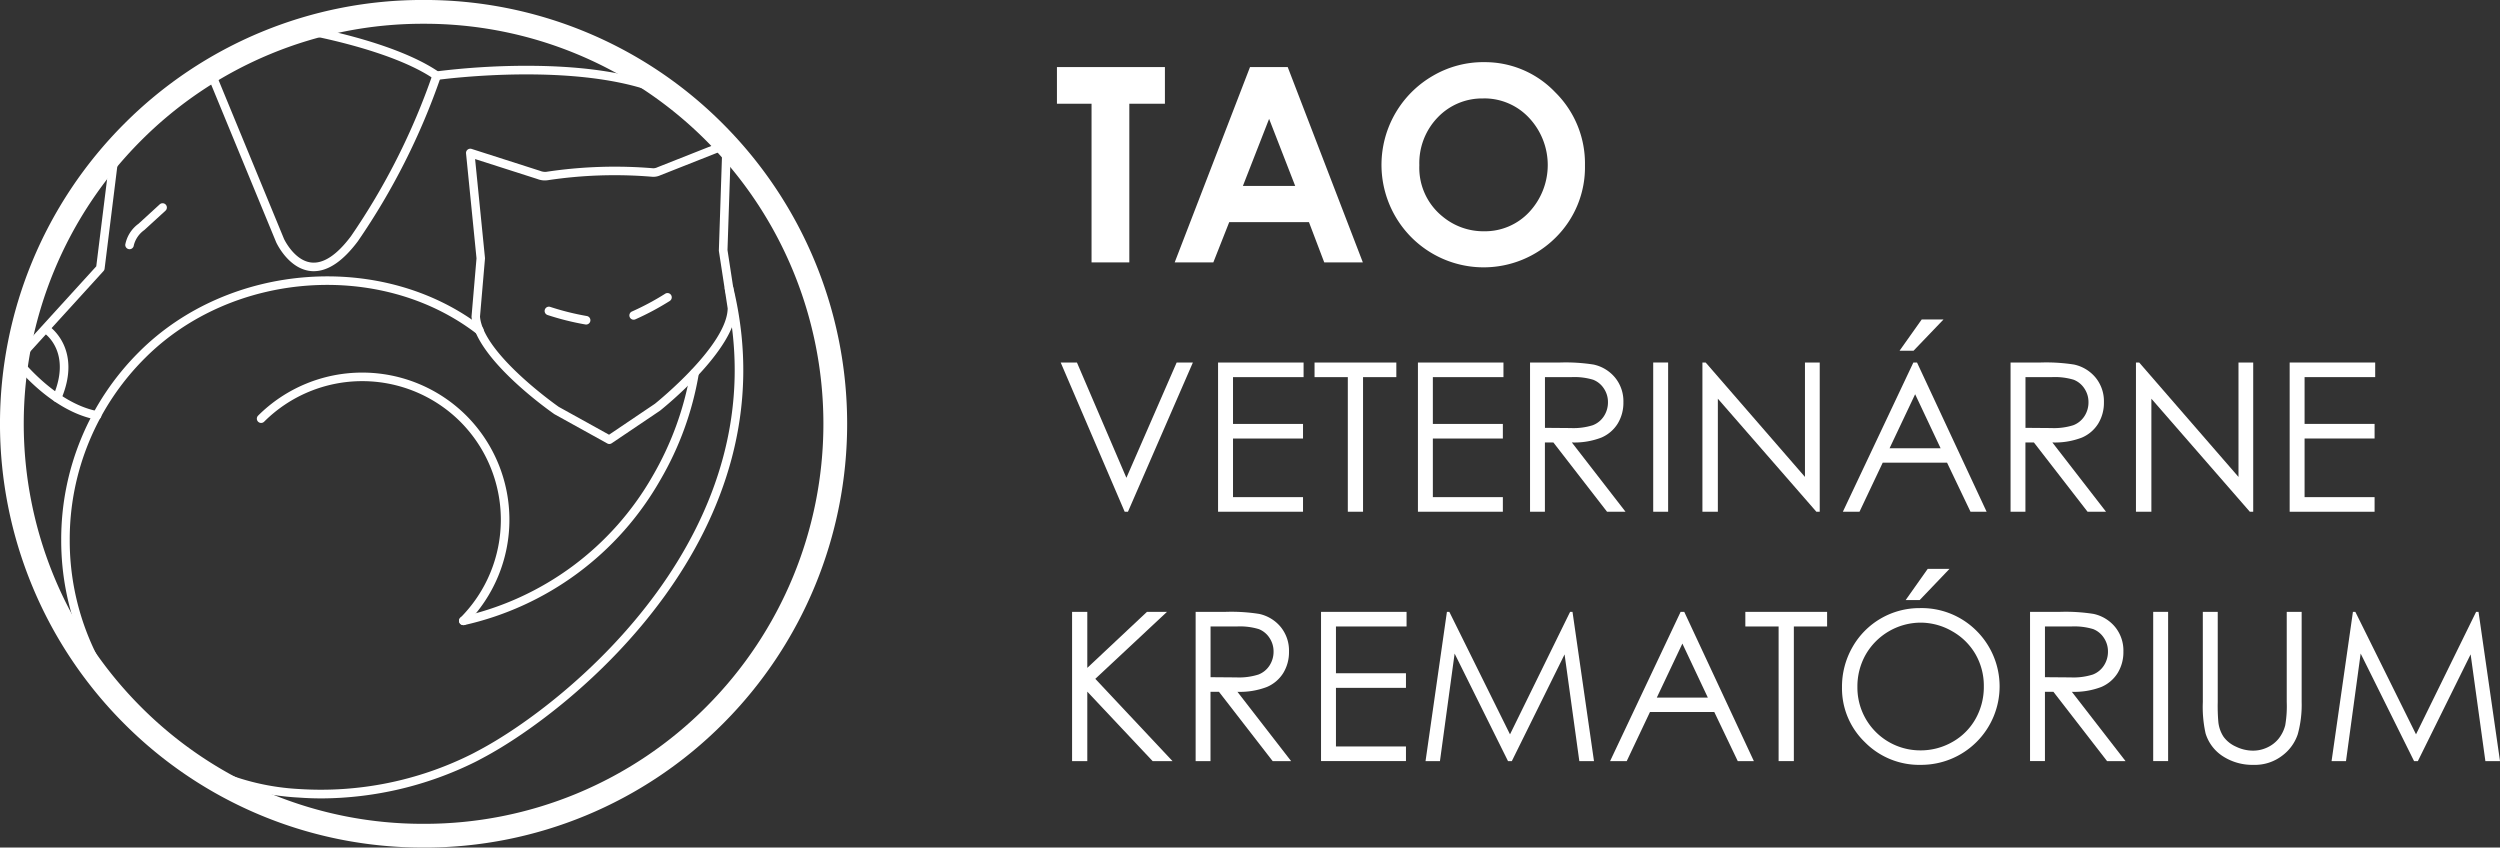 <?xml version="1.0" encoding="UTF-8"?> <svg xmlns="http://www.w3.org/2000/svg" width="206.48" height="70" viewBox="0 0 206.48 70"><rect x="0" y="0" width="206.48" height="70" fill="#333333" stroke="none"/><g id="Group_5" data-name="Group 5" transform="translate(60.198 -188.285)"><path id="Path_42" data-name="Path 42" d="M-25.215,258.285a34.772,34.772,0,0,1-24.748-10.251,35.039,35.039,0,0,1,0-49.5,34.767,34.767,0,0,1,24.748-10.251A34.77,34.77,0,0,1-.466,198.536a35.041,35.041,0,0,1,0,49.5,34.774,34.774,0,0,1-24.749,10.251m0-68.039a32.826,32.826,0,0,0-23.361,9.677,33.077,33.077,0,0,0,0,46.724,32.821,32.821,0,0,0,23.361,9.677,32.824,32.824,0,0,0,23.362-9.677,33.077,33.077,0,0,0,0-46.724,32.828,32.828,0,0,0-23.362-9.677" transform="translate(0 0)" fill="#fff"></path><path id="Path_43" data-name="Path 43" d="M-52.258,222.056a.339.339,0,0,1-.066-.006c-3.789-.709-6.737-4.527-6.861-4.69a.354.354,0,0,1,.021-.451l6.842-7.517,1.2-9.668a.353.353,0,0,1,.394-.307.354.354,0,0,1,.308.394l-1.214,9.78a.352.352,0,0,1-.09.193l-6.713,7.374c.691.825,3.234,3.633,6.245,4.2a.354.354,0,0,1,.282.412.353.353,0,0,1-.347.288" transform="translate(0.075 0.889)" fill="#fff"></path><path id="Path_44" data-name="Path 44" d="M-6.49,196.367a.345.345,0,0,1-.158-.038c-6.683-3.329-19.131-1.618-19.256-1.6a.352.352,0,0,1-.249-.059c-3.589-2.479-10.82-3.72-10.892-3.732a.353.353,0,0,1-.29-.407.354.354,0,0,1,.408-.289c.3.051,7.316,1.255,11.063,3.77a60.876,60.876,0,0,1,7.07-.449h.269c5.246,0,9.347.718,12.194,2.136a.353.353,0,0,1,.159.474.354.354,0,0,1-.316.2" transform="translate(1.825 0.156)" fill="#fff"></path><path id="Path_45" data-name="Path 45" d="M-35.538,210.275a2.3,2.3,0,0,1-.273-.015c-1.82-.2-2.792-2.282-2.834-2.37L-44.412,193.9a.353.353,0,0,1,.191-.461.353.353,0,0,1,.462.192L-38,207.608c0,.005.844,1.8,2.262,1.95,1.005.106,2.107-.623,3.267-2.171a55.576,55.576,0,0,0,6.745-13.373.354.354,0,0,1,.447-.225.354.354,0,0,1,.225.446,56.308,56.308,0,0,1-6.847,13.57c-1.231,1.64-2.452,2.469-3.64,2.469" transform="translate(1.258 0.409)" fill="#fff"></path><path id="Path_46" data-name="Path 46" d="M-23.5,237.638a.349.349,0,0,1-.249-.1.353.353,0,0,1,0-.5,11.472,11.472,0,0,0,0-16.2,11.471,11.471,0,0,0-16.2,0,.353.353,0,0,1-.5,0,.353.353,0,0,1,0-.5,12.179,12.179,0,0,1,17.2,0,12.177,12.177,0,0,1,0,17.2.352.352,0,0,1-.249.1" transform="translate(1.568 2.275)" fill="#fff"></path><path id="Path_47" data-name="Path 47" d="M-12.712,224.1a.348.348,0,0,1-.172-.044l-4.35-2.408-.03-.018c-.268-.186-6.58-4.594-6.834-8.024a.327.327,0,0,1,0-.056l.41-4.784-.865-8.667a.351.351,0,0,1,.129-.31.354.354,0,0,1,.33-.062l5.663,1.814a1.074,1.074,0,0,0,.485.082,37.984,37.984,0,0,1,8.863-.295.8.8,0,0,0,.33-.081l5.6-2.215a.351.351,0,0,1,.334.04.351.351,0,0,1,.149.3l-.289,8.706.727,4.746a.316.316,0,0,1,0,.055c-.027,3.441-6.032,8.257-6.288,8.46a.142.142,0,0,1-.022.016l-3.981,2.684a.354.354,0,0,1-.2.06m-4.163-3.061,4.144,2.295,3.789-2.556c.282-.226,5.953-4.832,6.01-7.875l-.728-4.749a.337.337,0,0,1,0-.066l.272-8.2-5.1,2.016a1.374,1.374,0,0,1-.671.126,37.109,37.109,0,0,0-8.651.287,1.672,1.672,0,0,1-.834-.1l-5.15-1.65.816,8.164a.325.325,0,0,1,0,.065l-.411,4.787c.258,3.024,6.185,7.226,6.516,7.459" transform="translate(2.846 0.856)" fill="#fff"></path><path id="Path_48" data-name="Path 48" d="M-55.746,219.512a.354.354,0,0,1-.139-.029.354.354,0,0,1-.186-.464c1.572-3.657-.7-5.188-.728-5.2a.354.354,0,0,1-.1-.489.353.353,0,0,1,.488-.1c.028.018,2.8,1.876.993,6.075a.354.354,0,0,1-.325.214" transform="translate(0.259 1.987)" fill="#fff"></path><path id="Path_49" data-name="Path 49" d="M-24.736,237.66a.353.353,0,0,1-.342-.27.354.354,0,0,1,.259-.428A24.2,24.2,0,0,0-9.1,225.349,25.678,25.678,0,0,0-5.984,216.8a.355.355,0,0,1,.394-.307.354.354,0,0,1,.307.4,25.931,25.931,0,0,1-3.2,8.815,24.9,24.9,0,0,1-16.164,11.95.381.381,0,0,1-.084.01" transform="translate(2.803 2.252)" fill="#fff"></path><path id="Path_50" data-name="Path 50" d="M-34,252.539q-.956,0-1.9-.07a20.44,20.44,0,0,1-13.183-5.75,21.813,21.813,0,0,1-6.433-15.528,21.816,21.816,0,0,1,6.433-15.53c7.429-7.429,20.131-8.355,28.313-2.064a.352.352,0,0,1,.065.5.354.354,0,0,1-.5.065c-7.911-6.083-20.2-5.184-27.382,2a21.117,21.117,0,0,0-6.226,15.03,21.112,21.112,0,0,0,6.226,15.028,19.735,19.735,0,0,0,12.736,5.545,27.828,27.828,0,0,0,14.162-2.848c.215-.106.337-.173.466-.243l.2-.106C-13.737,244.707,4.1,230.341-.7,210.5a.355.355,0,0,1,.261-.427.354.354,0,0,1,.427.261C4.9,230.612-13.271,245.26-20.686,249.193l-.189.1c-.137.075-.266.145-.491.256A28.874,28.874,0,0,1-34,252.539" transform="translate(0.374 1.688)" fill="#fff"></path><path id="Path_51" data-name="Path 51" d="M-50.264,207.625h-.03a.353.353,0,0,1-.322-.381,2.764,2.764,0,0,1,1.095-1.721l1.748-1.6a.353.353,0,0,1,.5.022.355.355,0,0,1-.022.5l-1.749,1.6a2.2,2.2,0,0,0-.867,1.258.354.354,0,0,1-.352.324" transform="translate(0.765 1.241)" fill="#fff"></path><path id="Path_52" data-name="Path 52" d="M-15.113,213.216a.394.394,0,0,1-.062-.005,22.194,22.194,0,0,1-3.123-.781.352.352,0,0,1-.226-.445.352.352,0,0,1,.445-.226,21.593,21.593,0,0,0,3.026.755.354.354,0,0,1,.287.409.354.354,0,0,1-.348.293" transform="translate(3.326 1.873)" fill="#fff"></path><path id="Path_53" data-name="Path 53" d="M-11.707,212.9a.353.353,0,0,1-.323-.21.353.353,0,0,1,.179-.466,21.722,21.722,0,0,0,2.749-1.47.352.352,0,0,1,.487.109.354.354,0,0,1-.109.488,22.45,22.45,0,0,1-2.84,1.518.361.361,0,0,1-.144.03" transform="translate(3.844 1.79)" fill="#fff"></path><path id="Path_54" data-name="Path 54" d="M20.642,193.414H29.56v3.028H26.62v13.106H23.5V196.442H20.642Z" transform="translate(6.455 0.41)" fill="#fff"></path><path id="Path_55" data-name="Path 55" d="M35.869,193.414h3.114l6.206,16.134H42l-1.262-3.324H34.151l-1.312,3.324H29.647Zm1.577,4.277-2.164,5.539H39.6Z" transform="translate(7.174 0.41)" fill="#fff"></path><path id="Path_56" data-name="Path 56" d="M53.915,193.039a8.011,8.011,0,0,1,5.887,2.478,8.253,8.253,0,0,1,2.465,6.043,8.155,8.155,0,0,1-2.432,5.978,8.422,8.422,0,0,1-11.936-.065,8.492,8.492,0,0,1,1.795-13.3,8.252,8.252,0,0,1,4.22-1.136m-.033,3a5.068,5.068,0,0,0-3.767,1.557,5.429,5.429,0,0,0-1.526,3.96,5.163,5.163,0,0,0,1.921,4.235,5.27,5.27,0,0,0,3.426,1.217,5,5,0,0,0,3.722-1.58,5.694,5.694,0,0,0-.011-7.793,5.057,5.057,0,0,0-3.767-1.6" transform="translate(8.44 0.38)" fill="#fff"></path><path id="Path_57" data-name="Path 57" d="M20.929,216.012H22.27l4.085,9.523,4.152-9.523h1.34l-5.363,12.327h-.269Z" transform="translate(6.478 2.214)" fill="#fff"></path><path id="Path_58" data-name="Path 58" d="M32.965,216.012h7.064v1.206H34.2v3.864h5.782v1.206H34.2v4.843h5.782v1.207H32.965Z" transform="translate(7.439 2.214)" fill="#fff"></path><path id="Path_59" data-name="Path 59" d="M40.345,217.218v-1.206H47.1v1.206H44.35v11.12H43.093v-11.12Z" transform="translate(8.028 2.214)" fill="#fff"></path><path id="Path_60" data-name="Path 60" d="M48.252,216.012h7.064v1.206H49.484v3.864h5.782v1.206H49.484v4.843h5.782v1.207H48.252Z" transform="translate(8.66 2.214)" fill="#fff"></path><path id="Path_61" data-name="Path 61" d="M56.827,216.012h2.456a14.943,14.943,0,0,1,2.782.167,3.167,3.167,0,0,1,1.785,1.079,3.077,3.077,0,0,1,.688,2.034,3.292,3.292,0,0,1-.474,1.77,2.943,2.943,0,0,1-1.353,1.153,6.194,6.194,0,0,1-2.431.4l4.434,5.723H63.188l-4.433-5.723h-.7v5.723H56.827Zm1.232,1.206v4.19l2.123.017a5.3,5.3,0,0,0,1.826-.234,1.906,1.906,0,0,0,.923-.75,2.091,2.091,0,0,0,.332-1.152,2,2,0,0,0-.336-1.127,1.864,1.864,0,0,0-.881-.725,5.344,5.344,0,0,0-1.813-.218Z" transform="translate(9.344 2.214)" fill="#fff"></path><rect id="Rectangle_7" data-name="Rectangle 7" width="1.232" height="12.326" transform="translate(76.344 218.225)" fill="#fff"></rect><path id="Path_62" data-name="Path 62" d="M70.011,228.338V216.012h.269l8.2,9.449v-9.449H79.7v12.326h-.276L71.286,219v9.334Z" transform="translate(10.397 2.214)" fill="#fff"></path><path id="Path_63" data-name="Path 63" d="M86.877,216.275,92.626,228.6H91.295l-1.938-4.056H84.046l-1.92,4.056H80.752l5.824-12.326Zm-.155,2.619-2.112,4.462h4.215Zm.541-6.172h1.8L86.592,215.3H85.436Z" transform="translate(11.255 1.951)" fill="#fff"></path><path id="Path_64" data-name="Path 64" d="M93.579,216.012h2.456a14.943,14.943,0,0,1,2.782.167,3.171,3.171,0,0,1,1.785,1.079,3.077,3.077,0,0,1,.688,2.034,3.292,3.292,0,0,1-.474,1.77,2.943,2.943,0,0,1-1.353,1.153,6.194,6.194,0,0,1-2.431.4l4.433,5.723H99.94l-4.433-5.723h-.7v5.723H93.579Zm1.232,1.206v4.19l2.123.017a5.3,5.3,0,0,0,1.826-.234,1.906,1.906,0,0,0,.923-.75,2.091,2.091,0,0,0,.332-1.152,2,2,0,0,0-.336-1.127,1.869,1.869,0,0,0-.881-.725,5.344,5.344,0,0,0-1.813-.218Z" transform="translate(12.279 2.214)" fill="#fff"></path><path id="Path_65" data-name="Path 65" d="M103.17,228.338V216.012h.268l8.2,9.449v-9.449h1.216v12.326h-.278L104.444,219v9.334Z" transform="translate(13.045 2.214)" fill="#fff"></path><path id="Path_66" data-name="Path 66" d="M114.927,216.012h7.064v1.206h-5.832v3.864h5.782v1.206h-5.782v4.843h5.782v1.207h-7.014Z" transform="translate(13.983 2.214)" fill="#fff"></path><path id="Path_67" data-name="Path 67" d="M21.8,235.083h1.257v4.626l4.927-4.626h1.654l-5.92,5.531,6.382,6.8H28.457l-5.4-5.742v5.742H21.8Z" transform="translate(6.547 3.737)" fill="#fff"></path><path id="Path_68" data-name="Path 68" d="M31.25,235.082h2.456a14.912,14.912,0,0,1,2.782.168,3.175,3.175,0,0,1,1.785,1.078,3.082,3.082,0,0,1,.688,2.036,3.292,3.292,0,0,1-.474,1.77,2.949,2.949,0,0,1-1.353,1.153,6.233,6.233,0,0,1-2.431.4l4.433,5.722H37.611l-4.433-5.722h-.7v5.722H31.25Zm1.232,1.207v4.19l2.123.017a5.274,5.274,0,0,0,1.826-.235,1.9,1.9,0,0,0,.923-.749,2.091,2.091,0,0,0,.332-1.152,2,2,0,0,0-.336-1.127,1.869,1.869,0,0,0-.881-.725,5.345,5.345,0,0,0-1.813-.218Z" transform="translate(7.302 3.737)" fill="#fff"></path><path id="Path_69" data-name="Path 69" d="M40.841,235.083h7.064v1.207H42.073v3.863h5.782v1.206H42.073V246.2h5.782v1.206H40.841Z" transform="translate(8.068 3.737)" fill="#fff"></path><path id="Path_70" data-name="Path 70" d="M48.834,247.409,50.6,235.083h.2L55.81,245.2l4.963-10.115h.2l1.774,12.326H61.536l-1.218-8.816-4.358,8.816h-.314l-4.41-8.883-1.212,8.883Z" transform="translate(8.706 3.737)" fill="#fff"></path><path id="Path_71" data-name="Path 71" d="M69.075,235.083l5.749,12.326H73.493l-1.938-4.056H66.244l-1.92,4.056H62.95l5.824-12.326Zm-.155,2.619-2.112,4.462h4.215Z" transform="translate(9.833 3.737)" fill="#fff"></path><path id="Path_72" data-name="Path 72" d="M73.294,236.29v-1.207h6.753v1.207H77.3v11.119H76.042V236.29Z" transform="translate(10.659 3.737)" fill="#fff"></path><path id="Path_73" data-name="Path 73" d="M87.1,235.036a6.4,6.4,0,0,1,4.688,1.868A6.479,6.479,0,0,1,87.2,247.982a6.306,6.306,0,0,1-4.628-1.877,6.169,6.169,0,0,1-1.886-4.542,6.572,6.572,0,0,1,.858-3.292,6.353,6.353,0,0,1,5.556-3.235m.055,1.2a5.262,5.262,0,0,0-4.507,2.633,5.331,5.331,0,0,0-.689,2.692,5.186,5.186,0,0,0,5.2,5.225,5.274,5.274,0,0,0,2.656-.7,4.986,4.986,0,0,0,1.9-1.9,5.354,5.354,0,0,0,.685-2.683,5.223,5.223,0,0,0-.685-2.654,5.109,5.109,0,0,0-1.926-1.9,5.216,5.216,0,0,0-2.635-.713m.611-4.441h1.8L87.1,234.374H85.943Z" transform="translate(11.25 3.474)" fill="#fff"></path><path id="Path_74" data-name="Path 74" d="M95.069,235.082h2.456a14.912,14.912,0,0,1,2.782.168,3.172,3.172,0,0,1,1.785,1.078,3.081,3.081,0,0,1,.688,2.036,3.291,3.291,0,0,1-.474,1.77,2.949,2.949,0,0,1-1.353,1.153,6.231,6.231,0,0,1-2.43.4l4.433,5.722H101.43L97,241.686h-.7v5.722H95.069Zm1.232,1.207v4.19l2.123.017a5.274,5.274,0,0,0,1.826-.235,1.9,1.9,0,0,0,.923-.749,2.082,2.082,0,0,0,.332-1.152,2,2,0,0,0-.336-1.127,1.864,1.864,0,0,0-.881-.725,5.345,5.345,0,0,0-1.813-.218Z" transform="translate(12.398 3.737)" fill="#fff"></path><rect id="Rectangle_8" data-name="Rectangle 8" width="1.232" height="12.326" transform="translate(117.639 238.819)" fill="#fff"></rect><path id="Path_75" data-name="Path 75" d="M108.284,235.083h1.232v7.441a15.494,15.494,0,0,0,.05,1.651,2.735,2.735,0,0,0,.428,1.219,2.522,2.522,0,0,0,1.031.822,3.231,3.231,0,0,0,1.4.33,2.756,2.756,0,0,0,1.174-.26,2.6,2.6,0,0,0,.938-.72,2.944,2.944,0,0,0,.553-1.114,9.209,9.209,0,0,0,.125-1.928v-7.441h1.232v7.441a9.077,9.077,0,0,1-.322,2.669,3.627,3.627,0,0,1-1.291,1.772,3.689,3.689,0,0,1-2.341.754,4.494,4.494,0,0,1-2.556-.712,3.437,3.437,0,0,1-1.425-1.885,10.033,10.033,0,0,1-.226-2.6Z" transform="translate(13.453 3.737)" fill="#fff"></path><path id="Path_76" data-name="Path 76" d="M118.132,247.409l1.764-12.326h.2l5.01,10.115,4.963-10.115h.2l1.774,12.326h-1.208l-1.218-8.816-4.358,8.816h-.314l-4.411-8.883-1.211,8.883Z" transform="translate(14.239 3.737)" fill="#fff"></path></g></svg> 